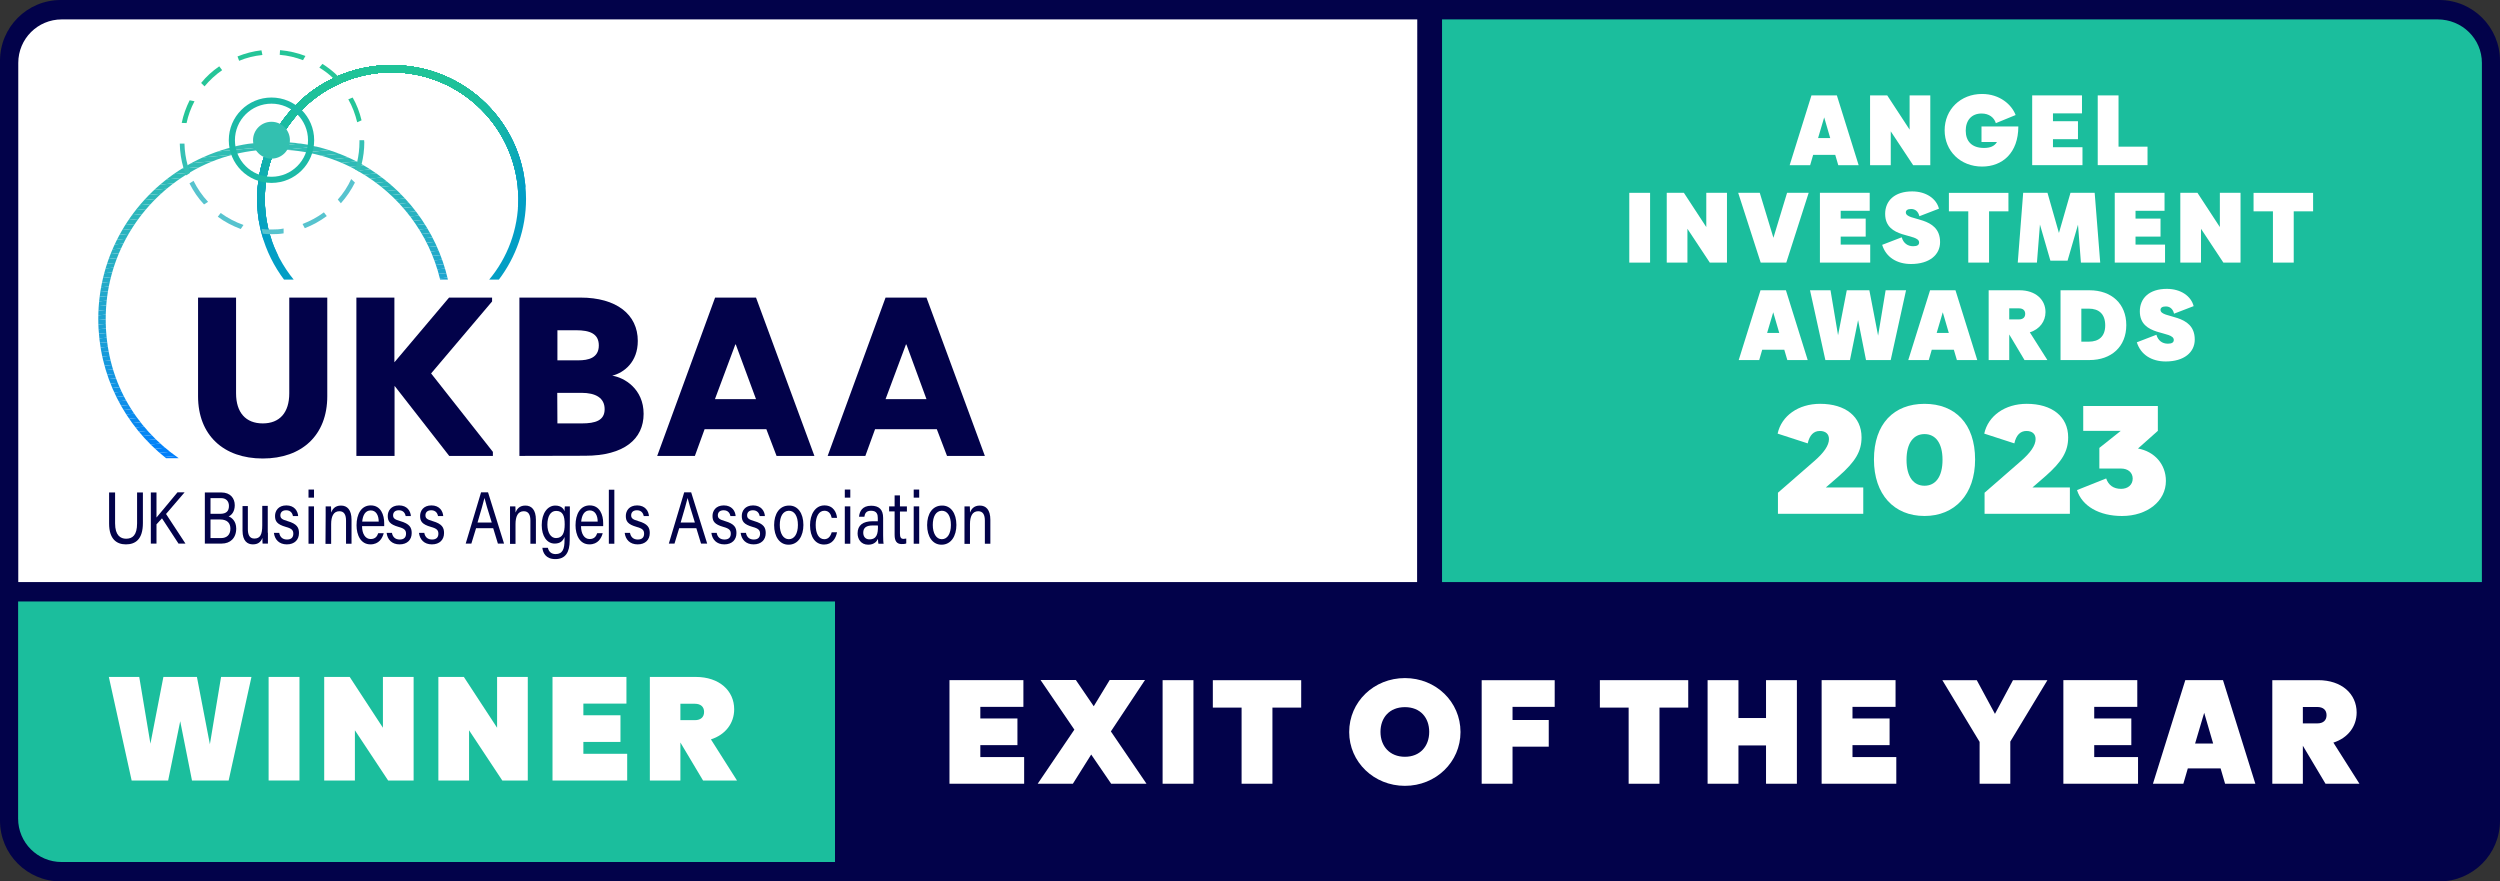 <svg xmlns="http://www.w3.org/2000/svg" xmlns:xlink="http://www.w3.org/1999/xlink" id="Layer_1" x="0px" y="0px" viewBox="0 0 1545.8 545" style="enable-background:new 0 0 1545.8 545;" xml:space="preserve"><rect x="0" y="0" width="1545.8" height="545" fill="#333333" stroke="none"/><style type="text/css">	.st0{fill:#02024A;}	.st1{fill:#FFFFFF;}	.st2{fill:#1BBE9D;}	.st3{clip-path:url(#SVGID_00000078761178996227107350000005634753929374827648_);}	.st4{fill:#029EC5;}	.st5{fill:#05A1C1;}	.st6{fill:#07A5BD;}	.st7{fill:#0AA8B9;}	.st8{fill:#0CAAB6;}	.st9{fill:#0EADB3;}	.st10{fill:#10AFB0;}	.st11{fill:#11B1AD;}	.st12{fill:#13B3AB;}	.st13{fill:#14B5A9;}	.st14{fill:#15B7A7;}	.st15{fill:#17B8A5;}	.st16{fill:#18BAA3;}	.st17{fill:#19BBA2;}	.st18{fill:#19BCA1;}	.st19{fill:#1ABD9F;}	.st20{fill:#1BBE9E;}	.st21{fill:#1CBF9D;}	.st22{fill:#1CC09C;}	.st23{fill:#1DC09B;}	.st24{fill:#1DC19B;}	.st25{fill:#1EC19A;}	.st26{fill:#1EC29A;}	.st27{fill:#1EC299;}	.st28{fill:#1FC299;}	.st29{fill:#1FC399;}	.st30{fill:#1FC398;}	.st31{clip-path:url(#SVGID_00000012439318863612924230000005140496806052618389_);}	.st32{fill:#32BFB1;}	.st33{fill:#32BEB2;}	.st34{fill:#31BEB3;}	.st35{fill:#31BDB3;}	.st36{fill:#30BDB4;}	.st37{fill:#30BCB4;}	.st38{fill:#30BCB5;}	.st39{fill:#2FBBB6;}	.st40{fill:#2EBAB7;}	.st41{fill:#2EB9B8;}	.st42{fill:#2DB9B8;}	.st43{fill:#2DB8B9;}	.st44{fill:#2CB8BA;}	.st45{fill:#2CB7BB;}	.st46{fill:#2BB6BB;}	.st47{fill:#2BB5BC;}	.st48{fill:#2AB5BD;}	.st49{fill:#2AB4BE;}	.st50{fill:#29B3BF;}	.st51{fill:#29B2C0;}	.st52{fill:#28B2C1;}	.st53{fill:#27B1C1;}	.st54{fill:#27B0C2;}	.st55{fill:#26AFC3;}	.st56{fill:#25AEC4;}	.st57{fill:#25AEC5;}	.st58{fill:#24ADC6;}	.st59{fill:#23ACC7;}	.st60{fill:#23ABC8;}	.st61{fill:#22AAC9;}	.st62{fill:#21A9CA;}	.st63{fill:#21A8CC;}	.st64{fill:#20A7CD;}	.st65{fill:#1FA6CE;}	.st66{fill:#1EA5CF;}	.st67{fill:#1EA4D0;}	.st68{fill:#1DA3D1;}	.st69{fill:#1CA2D2;}	.st70{fill:#1BA1D3;}	.st71{fill:#1AA0D5;}	.st72{fill:#1A9FD6;}	.st73{fill:#199ED7;}	.st74{fill:#189DD8;}	.st75{fill:#179CD9;}	.st76{fill:#169BDB;}	.st77{fill:#159ADC;}	.st78{fill:#1599DD;}	.st79{fill:#1498DF;}	.st80{fill:#1396E0;}	.st81{fill:#1295E1;}	.st82{fill:#1194E2;}	.st83{fill:#1093E4;}	.st84{fill:#0F92E5;}	.st85{fill:#0E91E6;}	.st86{fill:#0E90E8;}	.st87{fill:#0D8EE9;}	.st88{fill:#0C8DEB;}	.st89{fill:#0B8CEC;}	.st90{fill:#0A8BED;}	.st91{fill:#0989EF;}	.st92{fill:#0888F0;}	.st93{fill:#0787F2;}	.st94{fill:#0686F3;}	.st95{fill:#0584F5;}	.st96{fill:#0483F6;}	.st97{fill:#0382F8;}	.st98{fill:#0281F9;}	.st99{fill:#017FFA;}	.st100{fill:#007EFC;}	.st101{fill:#1CBAA7;}	.st102{fill:#33C0B0;}	.st103{fill:#25C598;}	.st104{fill:#57C3CE;}	.st105{fill:#36C0B5;}</style><g>	<path class="st0" d="M1508.2,545H37.6C16.8,545,0,528.2,0,507.4V37.6C0,16.8,16.8,0,37.6,0h1470.6c20.8,0,37.6,16.8,37.6,37.6  v469.8C1545.8,528.2,1529,545,1508.2,545z"></path>	<g>		<path class="st1" d="M876.22,359.9H11.3v-321C11.3,24,23.3,12,38.2,12h838.12L876.22,359.9L876.22,359.9z"></path>	</g>	<path class="st2" d="M1534.6,359.9H891.64V12h615.58c15.17,0,27.39,12,27.39,26.9L1534.6,359.9L1534.6,359.9z"></path>	<path class="st2" d="M516.3,533H38.1c-14.9,0-26.9-12-26.9-26.9V371.9h505.1V533z"></path>	<g>		<g>			<g>				<g>					<g>						<g>							<g>								<g>									<defs>										<path id="SVGID_1_" d="M325.26,123c0,18.7-6.3,36-16.8,49.9h-6c11.3-13.5,18-31,18-49.9c0-43.2-35.1-78.3-78.3-78.3           c-10.8,0-20.9,2.2-30.3,6.1c-0.9,0.4-1.9,0.8-2.8,1.3c-9.1,4.2-17.2,10.1-24,17.4c-3.1,3.2-5.8,6.8-8.3,10.5           c-1.7,2.5-3.2,5.1-4.6,7.8c-0.8,1.5-1.5,3.1-2.2,4.7c-0.8,1.9-1.5,3.7-2.1,5.6l0,0c-1.5,4.2-2.5,8.5-3.2,13           c-0.6,3.9-0.9,7.9-0.9,12c0,5.9,0.6,11.6,1.9,17.2c0.1,0.6,0.3,1.2,0.4,1.8c0.1,0.4,0.2,0.8,0.3,1.2           c0.1,0.6,0.3,1.1,0.5,1.7c3,10.4,8.2,19.9,14.9,28.1h-6c-6.3-8.4-11.1-17.9-13.9-28.3c-0.2-0.6-0.3-1.3-0.5-1.9           c-0.1-0.4-0.2-0.7-0.3-1.1c-0.1-0.6-0.3-1.3-0.4-1.9c-1.1-5.3-1.7-10.9-1.7-16.6c0-4.4,0.4-8.7,1-12.9           c0.7-4.4,1.7-8.7,3.1-12.9c0.5-1.6,1-3.1,1.6-4.6c0.6-1.6,1.3-3.2,2.1-4.8c1.8-3.8,3.9-7.5,6.2-11           c2.5-3.7,5.2-7.1,8.3-10.4c6.8-7.3,15-13.5,24.1-17.9c0.9-0.5,1.9-0.9,2.8-1.4c10.3-4.6,21.7-7.1,33.6-7.1           C288.06,40,325.26,77.3,325.26,123z"></path>									</defs>									<clipPath id="SVGID_00000167396486161866983570000006469747354548274595_">										<use xlink:href="#SVGID_1_" style="overflow:visible;"></use>									</clipPath>									<g style="clip-path:url(#SVGID_00000167396486161866983570000006469747354548274595_);">										<rect x="159.36" y="40" class="st4" width="165.9" height="132.9"></rect>										<path class="st4" d="M236.56,183.9c-50.8,0.4-92.4-40.6-92.7-91.4c-0.2-25.4,10-48.5,26.5-65.3v10h130.2v-11           c16.8,16.5,27.2,39.5,27.4,64.9C328.26,142,287.36,183.5,236.56,183.9L236.56,183.9z"></path>										<path class="st5" d="M236.66,179.7c-49.7,0.4-90.3-39.7-90.6-89.4c-0.2-24.9,9.8-47.4,25.9-63.8v10.6h127.3V25.6           c16.4,16.2,26.6,38.6,26.8,63.5C326.46,138.8,286.36,179.4,236.66,179.7L236.66,179.7z"></path>										<path class="st6" d="M236.76,175.6c-48.6,0.4-88.2-38.8-88.6-87.4c-0.2-24.3,9.5-46.4,25.3-62.4v11.3h124.4V25           c16,15.8,26,37.7,26.2,62C324.46,135.6,285.36,175.3,236.76,175.6L236.76,175.6z"></path>										<path class="st7" d="M236.86,171.4c-47.5,0.3-86.2-37.9-86.5-85.3c-0.2-23.7,9.3-45.3,24.7-60.9v11.9h121.5V24.3           c15.7,15.5,25.4,36.9,25.6,60.6C322.56,132.4,284.36,171.1,236.86,171.4L236.86,171.4z"></path>										<path class="st8" d="M236.96,167.3c-46.3,0.3-84.1-37-84.5-83.3c-0.2-23.2,9.1-44.2,24.1-59.5v12.6h118.7V23.7           c15.3,15.1,24.8,36,25,59.1C320.56,129.2,283.26,167,236.96,167.3L236.96,167.3z"></path>										<path class="st9" d="M237.16,163.2c-45.2,0.3-82.1-36.1-82.4-81.2c-0.1-22.6,8.9-43.1,23.6-58v13.2h115.7v-14           c14.9,14.7,24.2,35.1,24.4,57.7C318.76,126,282.36,162.9,237.16,163.2L237.16,163.2z"></path>										<path class="st10" d="M237.26,159c-44.1,0.3-80-35.2-80.3-79.2c-0.1-22,8.6-42,23-56.6v13.9h112.8V22.4           c14.5,14.3,23.6,34.2,23.8,56.3C316.76,122.8,281.26,158.7,237.26,159z"></path>										<path class="st11" d="M237.36,154.9c-42.9,0.3-78-34.3-78.3-77.2c-0.1-21.5,8.4-41,22.4-55.1v14.5h109.9V21.8           c14.2,14,23,33.3,23.1,54.8C314.86,119.6,280.26,154.6,237.36,154.9z"></path>										<path class="st12" d="M237.46,150.8c-41.8,0.3-75.9-33.4-76.2-75.2c-0.1-20.9,8.2-39.9,21.8-53.7v15.2h107v-16           c13.8,13.6,22.4,32.5,22.6,53.4C312.96,116.4,279.26,150.5,237.46,150.8z"></path>										<path class="st13" d="M237.56,146.6c-40.7,0.3-73.9-32.5-74.2-73.1c-0.1-20.3,8-38.8,21.2-52.2v15.8h104.2V20.5           c13.4,13.2,21.8,31.6,21.9,51.9C310.96,113.2,278.26,146.3,237.56,146.6z"></path>										<path class="st14" d="M237.66,142.5c-39.5,0.3-71.8-31.5-72.1-71.1c-0.1-19.8,7.8-37.7,20.6-50.8v16.5h101.3V19.9           c13,12.9,21.2,30.7,21.3,50.5C309.06,110,277.26,142.2,237.66,142.5L237.66,142.5z"></path>										<path class="st15" d="M237.76,138.4c-38.4,0.3-69.8-30.7-70.1-69.1c-0.1-19.2,7.5-36.7,20-49.3v17.2h98.4V19.3           c12.7,12.5,20.6,29.8,20.7,49.1C307.16,106.8,276.16,138.1,237.76,138.4L237.76,138.4z"></path>										<path class="st16" d="M237.86,134.2c-37.3,0.3-67.7-29.8-68-67c-0.1-18.7,7.3-35.6,19.4-47.9v17.8h95.5V18.7           c12.3,12.1,20,29,20.1,47.6C305.26,103.5,275.16,134,237.86,134.2L237.86,134.2z"></path>										<path class="st17" d="M237.96,130.1c-36.2,0.3-65.7-28.8-65.9-65c-0.1-18.1,7.1-34.5,18.9-46.4v18.4h92.6V18           c11.9,11.7,19.4,28.1,19.5,46.1C303.26,100.3,274.16,129.8,237.96,130.1L237.96,130.1z"></path>										<path class="st18" d="M238.16,126c-35,0.2-63.6-28-63.9-63c-0.1-17.5,6.9-33.4,18.3-45v19.1h89.7V17.4           c11.5,11.4,18.8,27.2,18.9,44.7C301.36,97.1,273.16,125.7,238.16,126z"></path>										<path class="st19" d="M238.26,121.8c-33.9,0.2-61.6-27.1-61.8-61c-0.1-16.9,6.6-32.3,17.7-43.5V37h86.8V16.7           c11.2,11,18.2,26.3,18.3,43.3C299.46,93.9,272.16,121.6,238.26,121.8z"></path>										<path class="st20" d="M238.36,117.7c-32.8,0.2-59.5-26.1-59.7-58.9c-0.1-16.4,6.4-31.3,17.1-42.1v20.4h96.8v-2.2           c3,7.1,4.7,14.9,4.7,23.1C297.56,90.7,271.16,117.5,238.36,117.7z"></path>										<path class="st2" d="M238.46,113.6c-31.6,0.2-57.5-25.2-57.7-56.9c-0.1-7.9,1.5-15.5,4.3-22.3v2.8h105.6v-3.5           c2.9,6.8,4.6,14.4,4.7,22.3C295.56,87.5,270.16,113.4,238.46,113.6L238.46,113.6z"></path>										<path class="st21" d="M238.56,109.4c-30.5,0.2-55.4-24.4-55.6-54.8c-0.1-7.6,1.4-14.9,4.2-21.5v4.1h101.8v-4.8           c2.8,6.6,4.4,13.8,4.5,21.5C293.66,84.3,269.06,109.2,238.56,109.4z"></path>										<path class="st22" d="M238.66,105.3c-29.4,0.2-53.4-23.4-53.6-52.8c-0.1-7.3,1.4-14.4,4-20.7v5.4h98v-6.1           c2.7,6.3,4.3,13.3,4.3,20.7C291.66,81.1,268.06,105.1,238.66,105.3L238.66,105.3z"></path>										<path class="st23" d="M238.76,101.2c-28.3,0.2-51.3-22.5-51.5-50.8c-0.1-7,1.3-13.8,3.9-19.9v6.7h94.3v-7.3           c2.6,6.1,4.1,12.8,4.2,19.9C289.86,77.9,267.06,101,238.76,101.2L238.76,101.2z"></path>										<path class="st24" d="M238.96,97c-27.1,0.2-49.3-21.6-49.4-48.8c-0.1-6.8,1.3-13.2,3.7-19.2v8h90.5v-8.6           c2.5,5.8,3.9,12.3,4,19.1C287.86,74.7,266.06,96.9,238.96,97z"></path>										<path class="st25" d="M238.96,92.9c-26,0.2-47.2-20.7-47.4-46.7c-0.1-6.5,1.2-12.7,3.6-18.3v9.3h86.7v-9.9           c2.4,5.6,3.8,11.8,3.8,18.3C285.96,71.5,264.96,92.7,238.96,92.9z"></path>										<path class="st25" d="M239.16,88.7c-24.9,0.2-45.2-19.8-45.4-44.7c0-6.2,1.2-12.1,3.4-17.5v10.6h83V25.9           c2.3,5.4,3.6,11.3,3.7,17.5C283.96,68.3,263.96,88.6,239.16,88.7L239.16,88.7z"></path>										<path class="st26" d="M239.26,84.6c-23.7,0.2-43.1-18.9-43.3-42.7c0-5.9,1.1-11.6,3.3-16.7v11.9h79.2V24.7           c2.2,5.1,3.5,10.8,3.5,16.7C282.06,65.1,262.96,84.5,239.26,84.6L239.26,84.6z"></path>										<path class="st27" d="M239.36,80.5c-22.6,0.1-41-18-41.2-40.6c0-5.6,1.1-11,3.1-16v13.2h75.4V23.4           c2.1,4.9,3.3,10.3,3.3,15.9C280.16,61.9,261.96,80.3,239.36,80.5z"></path>										<path class="st27" d="M239.46,76.3c-21.5,0.1-39-17.1-39.2-38.6c0-5.4,1-10.5,2.9-15.2V37h71.6V22c2,4.6,3.1,9.8,3.2,15.1           C278.26,58.7,260.96,76.2,239.46,76.3z"></path>										<path class="st28" d="M239.56,72.2c-20.3,0.1-37-16.2-37.1-36.6v1.5h73.6v-2C276.26,55.5,259.86,72.1,239.56,72.2z"></path>										<path class="st29" d="M239.66,68.1c-19.2,0.1-34.9-15.3-35-34.5v3.6h69.6v-4.1C274.36,52.3,258.86,67.9,239.66,68.1           L239.66,68.1z"></path>										<path class="st30" d="M239.76,64c-18.1,0.1-32.8-14.4-33-32.5v5.7h65.5V31C272.46,49,257.86,63.8,239.76,64L239.76,64z"></path>										<path class="st30" d="M239.96,59.8c-16.9,0.1-30.8-13.5-30.9-30.5v7.8h61.4v-8.2C270.46,45.9,256.86,59.7,239.96,59.8           L239.96,59.8z"></path>										<path class="st30" d="M240.06,55.7c-15.9,0.1-28.8-12.7-28.9-28.5v9.9h57.3V26.8C268.56,42.7,255.86,55.6,240.06,55.7z"></path>										<path class="st30" d="M240.16,51.6c-14.7,0.1-26.7-11.7-26.8-26.4v12h53.2V24.8C266.66,39.5,254.76,51.5,240.16,51.6           L240.16,51.6z"></path>										<path class="st30" d="M240.26,47.4c-13.6,0.1-24.6-10.8-24.7-24.4v14.1h49.1V22.7C264.66,36.3,253.86,47.3,240.26,47.4z"></path>										<path class="st30" d="M240.36,43.3c-12.4,0.1-22.6-9.9-22.6-22.4v16.2h45V20.6C262.76,33.1,252.76,43.2,240.36,43.3z"></path>										<path class="st30" d="M240.46,39.1c-11.3,0.1-20.5-9-20.6-20.3v18.3h40.9V18.5C260.86,29.9,251.76,39.1,240.46,39.1z"></path>									</g>								</g>							</g>						</g>					</g>				</g>				<g>					<g>						<g>							<g>								<g>									<defs>										<path id="SVGID_00000143590692008570548040000008394784323736996499_" d="M276.96,172.9h-4.8           c-6.8-28.6-25.4-52.6-50.2-66.8c-0.9-0.5-1.8-1-2.6-1.5c-8.7-4.7-18.2-8.1-28.2-10.1c-4.4-0.9-9-1.5-13.6-1.8           c-2.4-0.2-4.8-0.3-7.3-0.3l0,0c-1.7,0-3.4,0-5.1,0.1c-2.2,0.1-4.5,0.3-6.7,0.5c-4.6,0.5-9.1,1.3-13.5,2.4l0,0           c-9.9,2.4-19.2,6.3-27.7,11.3c-0.9,0.5-1.7,1-2.6,1.6c-29.6,18.6-49.3,51.5-49.3,88.9s17.9,67.1,45.1,86.1h-7.8           c-25.5-20.1-41.9-51.2-41.9-86.1c0-39.5,21-74.2,52.5-93.4l0,0c0.9-0.6,1.7-1.1,2.6-1.6c8.7-5,18.1-8.8,28-11.3           c4.2-1.1,8.5-1.9,13-2.4c3.5-0.4,7-0.7,10.5-0.8c1,0,2,0,3,0c0.8,0,1.5,0,2.3,0c2.3,0.1,4.5,0.2,6.7,0.4           c4.4,0.3,8.8,0.9,13,1.8c10,2.1,19.6,5.5,28.4,10.1c0.9,0.4,1.8,0.9,2.7,1.4C250.06,116.4,269.96,142.2,276.96,172.9z"></path>									</defs>									<clipPath id="SVGID_00000111911401760987565000000007455509882727171989_">										<use xlink:href="#SVGID_00000143590692008570548040000008394784323736996499_" style="overflow:visible;"></use>									</clipPath>									<g style="clip-path:url(#SVGID_00000111911401760987565000000007455509882727171989_);">										<polygon class="st32" points="76.26,87.7 60.66,89.2 60.66,87.7           "></polygon>										<polygon class="st33" points="106.36,87.7 60.66,92.1 60.66,89.2 76.26,87.7           "></polygon>										<polygon class="st33" points="136.56,87.7 60.66,94.9 60.66,92.1 106.36,87.7           "></polygon>										<polygon class="st34" points="166.76,87.7 60.66,97.8 60.66,94.9 136.56,87.7           "></polygon>										<polygon class="st35" points="196.86,87.7 60.66,100.7 60.66,97.8 166.76,87.7           "></polygon>										<polygon class="st36" points="227.06,87.7 60.66,103.5 60.66,100.7 196.86,87.7           "></polygon>										<polygon class="st37" points="257.16,87.7 60.66,106.4 60.66,103.5 227.06,87.7           "></polygon>										<polygon class="st38" points="274.86,87.7 274.96,88.9 60.66,109.2 60.66,106.4 257.16,87.7           "></polygon>										<polygon class="st39" points="274.96,88.9 275.16,91.8 60.66,112.1 60.66,109.2           "></polygon>										<polygon class="st39" points="275.16,91.8 275.46,94.6 60.66,114.9 60.66,112.1           "></polygon>										<polygon class="st40" points="275.46,94.6 275.76,97.4 60.66,117.8 60.66,114.9           "></polygon>										<polygon class="st41" points="275.76,97.4 275.96,100.3 60.66,120.7 60.66,117.8           "></polygon>										<polygon class="st42" points="275.96,100.3 276.26,103.1 60.66,123.5 60.66,120.7           "></polygon>										<polygon class="st43" points="276.26,103.1 276.56,105.9 60.66,126.4 60.66,123.5           "></polygon>										<polygon class="st44" points="276.56,105.9 276.86,108.8 60.66,129.3 60.66,126.4           "></polygon>										<polygon class="st45" points="276.86,108.8 276.96,110.7 276.96,111.6 60.66,132.1 60.66,129.3           "></polygon>										<polygon class="st46" points="276.96,114.5 60.66,135 60.66,132.1 276.96,111.6           "></polygon>										<polygon class="st47" points="276.96,117.3 60.66,137.8 60.66,135 276.96,114.5           "></polygon>										<polygon class="st48" points="276.96,120.2 60.66,140.7 60.66,137.8 276.96,117.3           "></polygon>										<polygon class="st49" points="276.96,123.1 60.66,143.6 60.66,140.7 276.96,120.2           "></polygon>										<polygon class="st50" points="276.96,125.9 60.66,146.4 60.66,143.6 276.96,123.1           "></polygon>										<polygon class="st51" points="276.96,128.8 60.66,149.3 60.66,146.4 276.96,125.9           "></polygon>										<polygon class="st52" points="276.96,131.6 60.66,152.1 60.66,149.3 276.96,128.8           "></polygon>										<polygon class="st53" points="276.96,134.5 60.66,155 60.66,152.1 276.96,131.6           "></polygon>										<polygon class="st54" points="276.96,137.3 60.66,157.8 60.66,155 276.96,134.5           "></polygon>										<polygon class="st55" points="276.96,140.2 60.66,160.7 60.66,157.8 276.96,137.3           "></polygon>										<polygon class="st56" points="276.96,143.1 60.66,163.6 60.66,160.7 276.96,140.2           "></polygon>										<polygon class="st57" points="276.96,145.9 60.66,166.4 60.66,163.6 276.96,143.1           "></polygon>										<polygon class="st58" points="276.96,148.8 60.66,169.3 60.66,166.4 276.96,145.9           "></polygon>										<polygon class="st59" points="276.96,151.6 60.66,172.1 60.66,169.3 276.96,148.8           "></polygon>										<polygon class="st60" points="276.96,154.5 60.66,175 60.66,172.1 276.96,151.6           "></polygon>										<polygon class="st61" points="276.96,157.3 60.66,177.8 60.66,175 276.96,154.5           "></polygon>										<polygon class="st62" points="276.96,160.2 60.66,180.7 60.66,177.8 276.96,157.3           "></polygon>										<polygon class="st63" points="276.96,163.1 60.66,183.6 60.66,180.7 276.96,160.2           "></polygon>										<polygon class="st64" points="276.96,165.9 60.66,186.4 60.66,183.6 276.96,163.1           "></polygon>										<polygon class="st65" points="276.96,168.8 60.66,189.3 60.66,186.4 276.96,165.9           "></polygon>										<polygon class="st66" points="276.96,171.6 60.66,192.1 60.66,189.3 276.96,168.8           "></polygon>										<polygon class="st67" points="276.96,174.5 60.66,195 60.66,192.1 276.96,171.6           "></polygon>										<polygon class="st68" points="276.96,177.4 60.66,197.9 60.66,195 276.96,174.5           "></polygon>										<polygon class="st69" points="276.96,180.2 60.66,200.7 60.66,197.9 276.96,177.4           "></polygon>										<polygon class="st70" points="276.96,183.1 60.66,203.6 60.66,200.7 276.96,180.2           "></polygon>										<polygon class="st71" points="276.96,185.9 60.66,206.4 60.66,203.6 276.96,183.1           "></polygon>										<polygon class="st72" points="276.96,188.8 60.66,209.3 60.66,206.4 276.96,185.9           "></polygon>										<polygon class="st73" points="276.96,191.6 60.66,212.1 60.66,209.3 276.96,188.8           "></polygon>										<polygon class="st74" points="276.96,194.5 60.66,215 60.66,212.1 276.96,191.6           "></polygon>										<polygon class="st75" points="276.96,197.4 60.66,217.9 60.66,215 276.96,194.5           "></polygon>										<polygon class="st76" points="276.96,200.2 60.66,220.7 60.66,217.9 276.96,197.4           "></polygon>										<polygon class="st77" points="276.96,203.1 60.66,223.6 60.66,220.7 276.96,200.2           "></polygon>										<polygon class="st78" points="276.96,205.9 60.66,226.5 60.66,223.6 276.96,203.1           "></polygon>										<polygon class="st79" points="276.96,208.8 60.66,229.3 60.66,226.5 276.96,205.9           "></polygon>										<polygon class="st80" points="276.96,211.6 60.66,232.2 60.66,229.3 276.96,208.8           "></polygon>										<polygon class="st81" points="276.96,214.5 60.66,235 60.66,232.2 276.96,211.6           "></polygon>										<polygon class="st82" points="276.96,217.4 60.66,237.9 60.66,235 276.96,214.5           "></polygon>										<polygon class="st83" points="276.96,220.2 60.66,240.7 60.66,237.9 276.96,217.4           "></polygon>										<polygon class="st84" points="276.96,223.1 60.66,243.6 60.66,240.7 276.96,220.2           "></polygon>										<polygon class="st85" points="276.96,226 60.66,246.5 60.66,243.6 276.96,223.1           "></polygon>										<polygon class="st86" points="276.96,228.8 60.66,249.3 60.66,246.5 276.96,226           "></polygon>										<polygon class="st87" points="276.96,231.7 60.66,252.2 60.66,249.3 276.96,228.8           "></polygon>										<polygon class="st88" points="276.96,234.5 60.66,255 60.66,252.2 276.96,231.7           "></polygon>										<polygon class="st89" points="276.96,237.4 60.66,257.9 60.66,255 276.96,234.5           "></polygon>										<polygon class="st90" points="276.96,240.3 60.66,260.7 60.66,257.9 276.96,237.4           "></polygon>										<polygon class="st91" points="276.96,243.1 60.66,263.6 60.66,260.7 276.96,240.3           "></polygon>										<polygon class="st92" points="276.96,246 60.66,266.5 60.66,263.6 276.96,243.1           "></polygon>										<polygon class="st93" points="276.96,248.8 60.66,269.3 60.66,266.5 276.96,246           "></polygon>										<polygon class="st94" points="276.96,251.7 60.66,272.2 60.66,269.3 276.96,248.8           "></polygon>										<polygon class="st95" points="276.96,254.5 60.66,275 60.66,272.2 276.96,251.7           "></polygon>										<polygon class="st96" points="276.96,257.4 60.66,277.9 60.66,275 276.96,254.5           "></polygon>										<polygon class="st97" points="276.96,260.3 60.66,280.8 60.66,277.9 276.96,257.4           "></polygon>										<polygon class="st98" points="276.96,263.1 63.66,283.3 60.66,283.3 60.66,280.8 276.96,260.3           "></polygon>										<polygon class="st99" points="276.96,266 93.86,283.3 63.66,283.3 276.96,263.1           "></polygon>										<polygon class="st100" points="276.96,268.8 123.96,283.3 93.86,283.3 276.96,266           "></polygon>										<polygon class="st100" points="123.96,283.3 276.96,268.8 276.96,283.3           "></polygon>									</g>								</g>							</g>						</g>					</g>				</g>			</g>			<path class="st101" d="M167.86,113.1c-14.6,0-26.4-11.8-26.4-26.4s11.8-26.4,26.4-26.4s26.4,11.8,26.4,26.4    S182.46,113.1,167.86,113.1z M167.86,64.1c-12.5,0-22.6,10.1-22.6,22.6s10.1,22.6,22.6,22.6s22.6-10.1,22.6-22.6    S180.36,64.1,167.86,64.1z"></path>			<circle class="st102" cx="167.86" cy="86.7" r="11.4"></circle>			<g>				<path class="st103" d="M173.16,31l-0.2,2.9c5,0.4,9.9,1.6,14.4,3.3l1.5-2.6C183.96,32.7,178.66,31.5,173.16,31z"></path>				<path class="st103" d="M161.66,31.1c-5.2,0.6-10.1,1.9-14.8,3.8l1,2.7c4.5-1.9,9.4-3.1,14.4-3.6L161.66,31.1z"></path>				<path class="st103" d="M117.26,62c-2.2,4.4-3.9,9.1-4.9,14l3,0.1c1-4.8,2.7-9.3,4.9-13.5L117.26,62z"></path>				<path class="st104" d="M136.46,131.7l-1.8,2.3c4.3,3.2,9.1,5.7,14.2,7.6l1.7-2.5C145.46,137.3,140.76,134.8,136.46,131.7z"></path>				<path class="st104" d="M200.26,131.3c-4,3-8.5,5.4-13.2,7.2l1.4,2.6c4.9-1.9,9.4-4.4,13.6-7.5L200.26,131.3z"></path>				<path class="st104" d="M168.16,141.9c-0.5,0-1,0-1.5,0c-1.6,0-3.3-0.1-4.9-0.4c0.2,1,0.5,2,0.7,3c1.6,0.2,3.3,0.3,5,0.3     c0.2,0,0.5,0,0.7,0c2.4,0,4.8-0.1,7.2-0.5v-3C172.96,141.8,170.56,141.9,168.16,141.9z"></path>				<path class="st104" d="M217.16,110.7c-2.1,4.6-4.9,8.9-8.3,12.7l1.9,2.3c3.4-3.8,6.4-8.2,8.7-12.8L217.16,110.7z"></path>				<path class="st105" d="M225.16,86.7h-2.9c0,0.4,0,0.7,0,1.1c0,4.2-0.5,8.3-1.4,12.3c-0.4,1.6-0.8,3.1-1.3,4.6     c0.9,0.4,1.8,0.9,2.6,1.5c0.5-1.5,1-3.1,1.4-4.6c1.1-4.4,1.7-9,1.7-13.7C225.16,87.5,225.16,87.1,225.16,86.7z"></path>				<path class="st103" d="M218.06,60.3l-2.7,1.1c2.5,4.4,4.3,9.2,5.5,14.2l2.7-1.2C222.36,69.4,220.56,64.6,218.06,60.3z"></path>				<path class="st104" d="M119.66,111.8l-2.5,1.6c2.4,4.8,5.4,9.2,9,13l2.5-1.6C125.06,121,122.06,116.6,119.66,111.8z"></path>				<path class="st105" d="M116.06,102.3c-1.2-4.3-1.9-8.9-2-13.5h-2.9c0.1,5.3,0.9,10.3,2.3,15.1l0,0c0.4,1.6,0.9,3.1,1.5,4.6     c0.9-0.5,1.7-1.1,2.6-1.6C116.96,105.3,116.46,103.8,116.06,102.3z"></path>				<path class="st103" d="M135.56,41c-4.2,2.9-8,6.3-11.2,10.3l2.1,2.1c3.2-3.8,6.8-7.2,10.9-10L135.56,41z"></path>				<path class="st103" d="M209.56,52.1c0.9-0.5,1.9-0.9,2.8-1.3c-1.1-1.3-2.2-2.5-3.4-3.7c-2.9-2.9-6.1-5.4-9.6-7.6l-1.9,2.3     c3.1,1.9,6.1,4.1,8.7,6.7C207.26,49.7,208.46,50.9,209.56,52.1z"></path>			</g>		</g>		<g>			<path class="st0" d="M122.46,184h23.5v59.2c0,11.9,6,18.6,16.5,18.6s16.4-6.7,16.4-18.6V184h23.5v61c0,24.1-15.7,38.5-39.9,38.5    s-40-14.4-40-38.5L122.46,184L122.46,184z"></path>			<path class="st0" d="M220.36,281.9V184h23.5v39.9h0.1l33.7-39.9h26.6v2.4l-37.7,44.5l38.2,48.5v2.5h-27l-33.7-43.2h-0.1v43.2    H220.36L220.36,281.9z"></path>			<path class="st0" d="M321.16,281.9V184h37.7c22.4,0,35.5,10.5,35.5,26.8c0,13-8.4,19.6-15.8,21.5c7.4,1.1,19.4,8.1,19.4,23.6    s-12,25.9-36.2,25.9L321.16,281.9L321.16,281.9z M344.66,204.2v18.6h13c6,0,12.6-1.4,12.6-9.2c0-7.3-5.6-9.4-14-9.4L344.66,204.2    L344.66,204.2z M344.66,261.8h15.1c8.4,0,14.1-1.8,14.1-8.8c0-7-5.6-10.1-14.3-10.1h-15L344.66,261.8L344.66,261.8z"></path>			<path class="st0" d="M511.76,281.9l35.8-97.9h25.3l36.1,97.9h-23.4l-6.3-16.5h-38.2l-6,16.5H511.76z M572.86,246.8l-12.4-33.8    h-0.3l-12.6,33.8H572.86z"></path>			<path class="st0" d="M406.36,281.9l35.8-97.9h25.3l36.1,97.9h-23.4l-6.3-16.5h-38.2l-6,16.5H406.36z M467.46,246.8l-12.5-33.8    h-0.3l-12.6,33.8H467.46z"></path>		</g>		<g>			<path class="st0" d="M71.16,304.5v19.1c0,7.5,3.4,9.5,6.8,9.5c4,0,6.8-2.2,6.8-9.5v-19.1h3.6v18.9c0,10.3-4.8,13.2-10.5,13.2    s-10.4-3.2-10.4-12.9v-19.2H71.16L71.16,304.5z"></path>			<path class="st0" d="M93.26,304.5h3.5V320c2-2.5,8.8-10.4,13-15.6h4.4l-11.5,13.4l12,18.3h-4.3l-10.2-15.6l-3.4,3.7v11.9h-3.5    V304.5L93.26,304.5z"></path>			<path class="st0" d="M126.66,304.5h10.2c5.6,0,8.3,3.6,8.3,7.9c0,3.7-1.8,6.1-3.8,6.9c1.9,0.7,4.7,2.9,4.7,7.5    c0,6-3.8,9.3-8.9,9.3h-10.5V304.5z M136.16,317.7c3.9,0,5.4-1.8,5.4-4.9c0-2.8-1.7-4.8-4.8-4.8h-6.6v9.7L136.16,317.7z     M130.16,332.7h6.6c3.3,0,5.7-1.9,5.7-5.8c0-3.4-1.9-5.7-6.4-5.7h-5.9L130.16,332.7L130.16,332.7z"></path>			<path class="st0" d="M165.66,329.4c0,2.3,0,5.4,0,6.7h-3.3c-0.1-0.6-0.1-2-0.1-3.5c-1,2.6-2.8,4-5.9,4c-3.3,0-6.4-2-6.4-8.5    v-15.2h3.3v14.3c0,3,0.8,5.8,4,5.8c3.6,0,4.9-2.4,4.9-8.2v-12h3.4v16.6L165.66,329.4L165.66,329.4z"></path>			<path class="st0" d="M172.66,329.6c0.5,2.5,2.1,4,4.8,4c2.8,0,3.9-1.5,3.9-3.6s-0.9-3.2-4.6-4.2c-5.6-1.6-6.7-3.6-6.7-6.8    c0-3.1,2-6.5,7-6.5s7.1,3.5,7.3,6.6h-3.2c-0.3-1.5-1.3-3.6-4.2-3.6c-2.7,0-3.6,1.6-3.6,3.1c0,1.7,0.8,2.6,4.4,3.6    c5.9,1.7,7.1,4,7.1,7.4c0,4.1-2.7,7-7.5,7s-7.5-3-8-7.1h3.3L172.66,329.6L172.66,329.6z"></path>			<path class="st0" d="M190.76,307.7v-5h3.4v5H190.76z M190.76,313.1h3.4v23.1h-3.4V313.1z"></path>			<path class="st0" d="M201.36,318.9c0-2,0-4.1,0-5.8h3.3c0.1,0.7,0.1,3.1,0.1,3.8c0.8-2,2.3-4.3,6.1-4.3c3.8,0,6.5,2.6,6.5,8.8    v14.8h-3.4v-14.3c0-3.5-1.1-5.8-4.1-5.8c-3.7,0-5.1,3.3-5.1,8v12.2h-3.5L201.36,318.9L201.36,318.9z"></path>			<path class="st0" d="M223.86,325.3c0,4.7,2,8,5.3,8c3.1,0,4.1-1.9,4.7-3.6h3.4c-0.8,3-2.9,6.9-8.2,6.9c-6.1,0-8.6-5.9-8.6-11.8    c0-6.9,2.9-12.3,8.8-12.3c6.3,0,8.3,6,8.3,10.9c0,0.7,0,1.3,0,1.9H223.86z M234.16,322.5c0-3.8-1.6-6.9-4.9-6.9s-4.9,2.8-5.3,6.9    H234.16z"></path>			<path class="st0" d="M242.36,329.6c0.5,2.5,2.1,4,4.8,4c2.8,0,3.9-1.5,3.9-3.6s-0.9-3.2-4.6-4.2c-5.6-1.6-6.7-3.6-6.7-6.8    c0-3.1,2-6.5,7-6.5s7.1,3.5,7.3,6.6h-3.2c-0.3-1.5-1.3-3.6-4.2-3.6c-2.7,0-3.6,1.6-3.6,3.1c0,1.7,0.8,2.6,4.4,3.6    c5.9,1.7,7.1,4,7.1,7.4c0,4.1-2.7,7-7.5,7s-7.5-3-8-7.1h3.3L242.36,329.6L242.36,329.6z"></path>			<path class="st0" d="M262.36,329.6c0.5,2.5,2.1,4,4.8,4c2.8,0,3.9-1.5,3.9-3.6s-0.9-3.2-4.6-4.2c-5.6-1.6-6.7-3.6-6.7-6.8    c0-3.1,2-6.5,7-6.5s7.1,3.5,7.3,6.6h-3.2c-0.3-1.5-1.3-3.6-4.2-3.6c-2.7,0-3.6,1.6-3.6,3.1c0,1.7,0.8,2.6,4.4,3.6    c5.9,1.7,7.1,4,7.1,7.4c0,4.1-2.7,7-7.5,7s-7.5-3-8-7.1h3.3L262.36,329.6L262.36,329.6z"></path>			<path class="st0" d="M294.36,326.6l-2.9,9.5h-3.5l9.5-31.7h4.3l9.9,31.7h-3.8l-2.9-9.5H294.36L294.36,326.6z M304.06,323.1    c-2.6-8.3-3.9-12.7-4.5-15.2l0,0c-0.6,2.7-2.2,8-4.3,15.2H304.06z"></path>			<path class="st0" d="M315.36,318.9c0-2,0-4.1,0-5.8h3.3c0.1,0.7,0.1,3.1,0.1,3.8c0.8-2,2.3-4.3,6.1-4.3s6.5,2.6,6.5,8.8v14.8    h-3.4v-14.3c0-3.5-1.1-5.8-4.1-5.8c-3.7,0-5.1,3.3-5.1,8v12.2h-3.4V318.9L315.36,318.9z"></path>			<path class="st0" d="M352.26,334.1c0,7.4-2.6,11.6-8.9,11.6c-5.9,0-7.7-3.9-8-7h3.4c0.6,2.6,2.3,3.9,4.8,3.9    c4.4,0,5.5-3.3,5.5-8.6v-2c-1,2.6-2.8,4.1-6.1,4.1c-4.8,0-8-4.6-8-11.4c0-7.5,3.7-12.1,8.4-12.1c3.7,0,5.3,2.1,5.7,3.6    c0-1.1,0.1-2.6,0.2-3.1h3.1c0,1.3,0,4.5,0,6.6L352.26,334.1L352.26,334.1z M343.76,332.7c4.2,0,5.4-3.4,5.4-8.5s-1.1-8.3-5.3-8.3    c-3.6,0-5.4,3.6-5.4,8.5S340.56,332.7,343.76,332.7z"></path>			<path class="st0" d="M359.26,325.3c0,4.7,2,8,5.3,8c3.1,0,4.1-1.9,4.7-3.6h3.4c-0.8,3-2.9,6.9-8.2,6.9c-6.1,0-8.6-5.9-8.6-11.8    c0-6.9,2.9-12.3,8.8-12.3c6.3,0,8.3,6,8.3,10.9c0,0.7,0,1.3,0,1.9H359.26z M369.56,322.5c0-3.8-1.6-6.9-4.9-6.9s-4.9,2.8-5.3,6.9    H369.56z"></path>			<path class="st0" d="M376.46,336.2v-33.4h3.4v33.4H376.46z"></path>			<path class="st0" d="M389.56,329.6c0.5,2.5,2.1,4,4.8,4c2.8,0,3.9-1.5,3.9-3.6s-0.9-3.2-4.6-4.2c-5.6-1.6-6.7-3.6-6.7-6.8    c0-3.1,2-6.5,7-6.5s7.1,3.5,7.3,6.6h-3.2c-0.3-1.5-1.3-3.6-4.2-3.6c-2.7,0-3.6,1.6-3.6,3.1c0,1.7,0.8,2.6,4.4,3.6    c5.9,1.7,7.1,4,7.1,7.4c0,4.1-2.7,7-7.5,7s-7.5-3-8-7.1h3.3L389.56,329.6L389.56,329.6z"></path>			<path class="st0" d="M419.96,326.6l-2.9,9.5h-3.5l9.5-31.7h4.3l9.9,31.7h-3.8l-2.9-9.5H419.96L419.96,326.6z M429.66,323.1    c-2.6-8.3-3.9-12.7-4.5-15.2l0,0c-0.6,2.7-2.2,8-4.3,15.2H429.66L429.66,323.1z"></path>			<path class="st0" d="M443.16,329.6c0.5,2.5,2.1,4,4.8,4c2.8,0,3.9-1.5,3.9-3.6s-0.9-3.2-4.6-4.2c-5.6-1.6-6.7-3.6-6.7-6.8    c0-3.1,2-6.5,7-6.5s7.1,3.5,7.3,6.6h-3.2c-0.3-1.5-1.3-3.6-4.2-3.6c-2.7,0-3.6,1.6-3.6,3.1c0,1.7,0.8,2.6,4.4,3.6    c5.9,1.7,7.1,4,7.1,7.4c0,4.1-2.7,7-7.5,7s-7.5-3-8-7.1h3.3V329.6L443.16,329.6z"></path>			<path class="st0" d="M461.26,329.6c0.5,2.5,2.1,4,4.8,4c2.8,0,3.9-1.5,3.9-3.6s-0.9-3.2-4.6-4.2c-5.6-1.6-6.7-3.6-6.7-6.8    c0-3.1,2-6.5,7-6.5s7.1,3.5,7.3,6.6h-3.2c-0.3-1.5-1.3-3.6-4.2-3.6c-2.7,0-3.6,1.6-3.6,3.1c0,1.7,0.8,2.6,4.4,3.6    c5.9,1.7,7.1,4,7.1,7.4c0,4.1-2.7,7-7.5,7s-7.5-3-8-7.1h3.3V329.6L461.26,329.6z"></path>			<path class="st0" d="M496.76,324.6c0,6.7-3.2,12.2-9.2,12.2c-5.6,0-8.9-5.1-8.9-12.1s3.3-12.1,9.2-12.1    C493.26,312.5,496.76,317.3,496.76,324.6z M482.16,324.6c0,5.1,2.1,8.8,5.6,8.8s5.6-3.5,5.6-8.8s-2-8.8-5.6-8.8    C484.06,315.9,482.16,319.4,482.16,324.6z"></path>			<path class="st0" d="M517.56,329.1c-0.8,4-3.1,7.6-8,7.6c-5.4,0-8.7-4.6-8.7-12c0-6.5,3.1-12.2,8.9-12.2c5.8,0,7.5,4.7,7.8,7.7    h-3.3c-0.5-2.3-1.7-4.4-4.5-4.4c-3.4,0-5.4,3.5-5.4,8.8s1.9,8.8,5.3,8.8c2.4,0,3.8-1.6,4.6-4.3H517.56z"></path>			<path class="st0" d="M522.36,307.7v-5h3.4v5H522.36z M522.36,313.1h3.4v23.1h-3.4V313.1z"></path>			<path class="st0" d="M546.06,331.1c0,2.1,0.1,4.4,0.3,5.1h-3.2c-0.1-0.5-0.3-1.6-0.3-3c-0.7,1.5-2.3,3.6-6,3.6    c-4.6,0-6.6-3.6-6.6-7c0-5.1,3.4-7.5,9.2-7.5h3.3v-2c0-2.1-0.5-4.5-4.2-4.5c-3.2,0-3.8,1.9-4.1,3.7h-3.3c0.3-3.2,1.9-6.8,7.5-6.8    c4.8,0,7.4,2.3,7.4,7.5L546.06,331.1L546.06,331.1z M542.76,324.9h-3.1c-3.9,0-5.9,1.3-5.9,4.5c0,2.4,1.4,4.1,3.8,4.1    c4.7,0,5.3-3.7,5.3-7.9L542.76,324.9L542.76,324.9z"></path>			<path class="st0" d="M549.76,313.1h3.4v-6.8h3.3v6.8h4.3v3.2h-4.3v13.5c0,2.3,0.5,3.4,2.2,3.4c0.5,0,1.1-0.1,1.7-0.2v3    c-0.8,0.4-2,0.4-2.9,0.4c-3,0-4.3-1.9-4.3-5.7v-14.5h-3.4V313.1L549.76,313.1z"></path>			<path class="st0" d="M564.96,307.7v-5h3.4v5H564.96z M564.96,313.1h3.4v23.1h-3.4V313.1z"></path>			<path class="st0" d="M591.36,324.6c0,6.7-3.2,12.2-9.2,12.2c-5.6,0-8.9-5.1-8.9-12.1s3.3-12.1,9.2-12.1    C587.86,312.5,591.36,317.3,591.36,324.6z M576.76,324.6c0,5.1,2.1,8.8,5.6,8.8s5.6-3.5,5.6-8.8s-2-8.8-5.6-8.8    C578.66,315.9,576.76,319.4,576.76,324.6z"></path>			<path class="st0" d="M596.36,318.9c0-2,0-4.1,0-5.8h3.3c0.1,0.7,0.1,3.1,0.1,3.8c0.8-2,2.3-4.3,6.1-4.3c3.8,0,6.5,2.6,6.5,8.8    v14.8h-3.4v-14.3c0-3.5-1.1-5.8-4.1-5.8c-3.7,0-5.1,3.3-5.1,8v12.2h-3.4L596.36,318.9L596.36,318.9z"></path>		</g>	</g>	<g>		<path class="st1" d="M1134.76,95.74h-13.65l-1.86,6.39h-12.67l13.48-43.15h15.71l13.47,43.15h-12.6L1134.76,95.74z M1131.66,85.37   l-3.73-12.79l-3.78,12.79H1131.66z"></path>		<path class="st1" d="M1193.54,58.98v43.15h-10.61l-13.84-20.92v20.92h-12.79V58.98h10.61l13.84,21.17V58.98H1193.54z"></path>		<path class="st1" d="M1225.57,102.99c-13.41,0-23.16-9.63-23.16-22.42c0-12.91,9.87-22.47,23.09-22.47   c11.11,0,18.43,6.7,20.8,13.03l-12.23,5.02c-1.05-3.47-4.16-5.96-8.82-5.96c-6.21,0-9.8,4.23-9.8,10.61   c0,6.52,3.73,10.68,11.3,10.68c3.73,0,6.4-1,8.01-3.66h-9.56v-9.63h22.78C1247.97,94.62,1238.1,102.99,1225.57,102.99z"></path>		<path class="st1" d="M1287.64,91.01v11.11h-31.1V58.98h30.79V70.1h-17.94v4.85h15.46v11.11h-15.46v4.97h18.25L1287.64,91.01   L1287.64,91.01z"></path>		<path class="st1" d="M1327.86,90.7v11.42h-30.79V58.98h12.86V90.7H1327.86z"></path>		<path class="st1" d="M1007.42,119.23h12.86v43.15h-12.86V119.23z"></path>		<path class="st1" d="M1067.82,119.23v43.15h-10.61l-13.84-20.92v20.92h-12.79v-43.15h10.61l13.84,21.17v-21.17   C1055.03,119.23,1067.82,119.23,1067.82,119.23z"></path>		<path class="st1" d="M1118.34,119.23l-13.84,43.15h-15.83l-13.91-43.15h13.34l8.44,27.81l8.44-27.81   C1104.99,119.23,1118.34,119.23,1118.34,119.23z"></path>		<path class="st1" d="M1156.39,151.26v11.11h-31.1v-43.15h30.79v11.11h-17.94v4.85h15.46v11.11h-15.46v4.97H1156.39L1156.39,151.26   L1156.39,151.26z"></path>		<path class="st1" d="M1163.78,151.39l12.1-4.66c1,3.6,3.66,5.52,7.08,5.52c2.54,0,3.66-0.81,3.66-2.3   c0-5.96-20.99-1.92-20.99-17.69c0-8.13,5.83-13.91,16.7-13.91c8.7,0,15.02,4.54,16.57,10.68l-12.1,4.66   c-0.74-3.04-2.67-4.47-5.09-4.47c-2.3,0-3.29,0.87-3.29,2.11c0,5.71,21.17,1.8,21.17,18.38c0,7.89-6.64,13.53-17.94,13.53   C1172.89,163.25,1166.13,159.03,1163.78,151.39z"></path>		<path class="st1" d="M1241.86,130.66h-11.98v31.72h-12.86v-31.72h-11.98v-11.42h36.81L1241.86,130.66L1241.86,130.66z"></path>		<path class="st1" d="M1286.67,162.38l-1.8-23.47l-6.46,22.28h-10.61l-6.46-22.35l-1.86,23.53h-11.86l3.35-43.15H1266l7.08,24.83   l7.14-24.83h14.96l3.42,43.15h-11.92L1286.67,162.38L1286.67,162.38z"></path>		<path class="st1" d="M1338.69,151.26v11.11h-31.1v-43.15h30.79v11.11h-17.94v4.85h15.46v11.11h-15.46v4.97H1338.69L1338.69,151.26   L1338.69,151.26z"></path>		<path class="st1" d="M1385.37,119.23v43.15h-10.61l-13.84-20.92v20.92h-12.79v-43.15h10.61l13.84,21.17v-21.17   C1372.58,119.23,1385.37,119.23,1385.37,119.23z"></path>		<path class="st1" d="M1430.24,130.66h-11.98v31.72h-12.86v-31.72h-11.98v-11.42h36.81L1430.24,130.66L1430.24,130.66z"></path>		<path class="st1" d="M1103.26,216.24h-13.65l-1.86,6.39h-12.67l13.48-43.15h15.71l13.47,43.15h-12.6L1103.26,216.24z    M1100.15,205.87l-3.73-12.79l-3.78,12.79H1100.15z"></path>		<path class="st1" d="M1178.55,179.48l-9.49,43.15h-15.27l-4.9-24.71l-5.02,24.71h-15.21l-9.49-43.15h12.67l4.66,27.81l5.4-27.81   h13.96l5.4,28.06l4.66-28.06L1178.55,179.48L1178.55,179.48z"></path>		<path class="st1" d="M1208.1,216.24h-13.65l-1.86,6.39h-12.67l13.48-43.15h15.71l13.47,43.15h-12.6L1208.1,216.24z    M1204.99,205.87l-3.73-12.79l-3.78,12.79H1204.99z"></path>		<path class="st1" d="M1251.79,222.63l-9.44-15.83v15.83h-12.72v-43.15h19.12c9.8,0,16.02,5.71,16.02,13.48   c0,5.83-3.66,10.61-9.68,12.54l10.86,17.14h-14.15v-0.01H1251.79z M1248.37,190.66h-6.02v6.83h6.02c2.42,0,3.85-1.24,3.85-3.42   C1252.23,191.9,1250.8,190.66,1248.37,190.66z"></path>		<path class="st1" d="M1314.73,201.02c0,13.29-9.18,21.61-22.78,21.61h-17.88v-43.15h17.88   C1305.55,179.48,1314.73,187.75,1314.73,201.02z M1301.7,201.21c0-7.08-3.92-10.37-10.18-10.37h-4.59v20.42h4.59   C1297.79,211.27,1301.7,207.98,1301.7,201.21z"></path>		<path class="st1" d="M1321.25,211.65l12.1-4.66c1,3.6,3.66,5.52,7.08,5.52c2.54,0,3.66-0.81,3.66-2.3   c0-5.96-20.99-1.92-20.99-17.69c0-8.13,5.83-13.91,16.7-13.91c8.7,0,15.02,4.54,16.57,10.68l-12.1,4.66   c-0.74-3.04-2.67-4.47-5.09-4.47c-2.3,0-3.29,0.87-3.29,2.11c0,5.71,21.17,1.8,21.17,18.38c0,7.89-6.64,13.53-17.94,13.53   C1330.37,223.5,1323.61,219.28,1321.25,211.65z"></path>	</g>	<g>		<g>			<path class="st1" d="M633.25,468.11v16.49h-46.17v-64.04h45.71v16.5h-26.63v7.19h22.94v16.49h-22.94v7.37L633.25,468.11    L633.25,468.11z"></path>			<path class="st1" d="M687.06,484.6l-12.35-18.06l-11.33,18.06h-21.75l22.67-33.45l-20.92-30.69h21.84l11.06,16.22l9.86-16.22    h21.84l-21.1,31.79l22.02,32.34h-21.84L687.06,484.6L687.06,484.6z"></path>			<path class="st1" d="M718.86,420.56h19.07v64.04h-19.07V420.56z"></path>			<path class="st1" d="M804.55,437.52h-17.78v47.09H767.7v-47.09h-17.78v-16.96h54.64L804.55,437.52L804.55,437.52z"></path>			<path class="st1" d="M834.23,452.63c0-18.71,15.3-33.36,34.46-33.36s34.37,14.65,34.37,33.36c0,18.52-15.2,33.27-34.37,33.27    S834.23,471.15,834.23,452.63z M883.71,452.54c0-8.75-5.44-15.3-15.02-15.3s-15.11,6.54-15.11,15.3    c0,8.94,5.81,15.39,15.11,15.39S883.71,461.48,883.71,452.54z"></path>			<path class="st1" d="M935.23,437.06v8.11h22.39v16.5h-22.39v22.94h-19.08v-64.04h45.15v16.5L935.23,437.06L935.23,437.06z"></path>			<path class="st1" d="M1043.87,437.52h-17.78v47.09h-19.07v-47.09h-17.79v-16.96h54.64V437.52z"></path>			<path class="st1" d="M1111.05,420.56v64.04h-19.08v-23.68h-17.05v23.68h-19.08v-64.04h19.08v23.41h17.05v-23.41H1111.05z"></path>			<path class="st1" d="M1172.52,468.11v16.49h-46.17v-64.04h45.71v16.5h-26.63v7.19h22.94v16.49h-22.94v7.37L1172.52,468.11    L1172.52,468.11z"></path>			<path class="st1" d="M1243.01,458.53v26.08h-18.98v-25.89l-23.04-38.15h21.29l11.24,20.83l11.15-20.83h21.29L1243.01,458.53z"></path>			<path class="st1" d="M1321.99,468.11v16.49h-46.17v-64.04h45.71v16.5h-26.63v7.19h22.94v16.49h-22.94v7.37L1321.99,468.11    L1321.99,468.11z"></path>			<path class="st1" d="M1373.04,475.11h-20.27l-2.76,9.49h-18.8l20-64.04h23.31l20,64.04h-18.71L1373.04,475.11z M1368.43,459.72    l-5.53-18.98l-5.62,18.98H1368.43z"></path>			<path class="st1" d="M1437.91,484.6l-14.01-23.5v23.5h-18.89v-64.04h28.38c14.56,0,23.77,8.48,23.77,20    c0,8.66-5.44,15.76-14.38,18.61l16.12,25.43L1437.91,484.6L1437.91,484.6z M1432.84,437.15h-8.94v10.14h8.94    c3.59,0,5.71-1.84,5.71-5.07C1438.56,438.99,1436.44,437.15,1432.84,437.15z"></path>		</g>	</g>	<g>		<g>			<path class="st1" d="M155.48,418.56l-14.1,64.04h-22.67l-7.28-36.67l-7.46,36.67H81.4l-14.1-64.04h18.8l6.91,41.28l8.02-41.28    h20.73l8.02,41.65l6.91-41.65L155.48,418.56L155.48,418.56z"></path>			<path class="st1" d="M166.09,418.56h19.08v64.04h-19.08V418.56z"></path>			<path class="st1" d="M255.75,418.56v64.04h-15.76l-20.55-31.05v31.05h-18.98v-64.04h15.76l20.55,31.42v-31.42H255.75z"></path>			<path class="st1" d="M326.34,418.56v64.04h-15.76l-20.55-31.05v31.05h-18.98v-64.04h15.76l20.55,31.42v-31.42H326.34z"></path>			<path class="st1" d="M387.8,466.11v16.49h-46.17v-64.04h45.71v16.5h-26.63v7.19h22.94v16.49h-22.94v7.37L387.8,466.11    L387.8,466.11z"></path>			<path class="st1" d="M434.71,482.6l-14.01-23.5v23.5h-18.89v-64.04h28.38c14.56,0,23.77,8.48,23.77,20    c0,8.66-5.44,15.76-14.38,18.61l16.12,25.43L434.71,482.6L434.71,482.6z M429.64,435.15h-8.94v10.14h8.94    c3.59,0,5.71-1.84,5.71-5.07S433.23,435.15,429.64,435.15z"></path>		</g>	</g>	<g>		<path class="st1" d="M1152.09,301.39v16.31h-52.75v-13.04l22.25-19.38c6.24-5.37,9.3-9.88,9.3-13.81c0-3.17-2.11-4.99-5.66-4.99   c-3.74,0-6.33,2.49-7.48,7.67l-18.61-6.04c2.4-11.03,12.85-18.42,26.28-18.42c15.73,0,25.61,7.96,25.61,20.72   c0,8.63-3.74,14.96-14,23.98l-8.06,7H1152.09z"></path>		<path class="st1" d="M1158.7,284.13c0-22.16,12.37-34.43,31.27-34.43c18.9,0,31.27,12.28,31.27,34.43   c0,21.58-12.57,34.91-31.27,34.91C1171.08,319.04,1158.7,305.71,1158.7,284.13z M1201.1,284.32c0-10.65-4.51-15.92-11.13-15.92   c-6.62,0-11.13,5.28-11.13,15.92c0,10.74,4.51,16.02,11.13,16.02C1196.59,300.34,1201.1,295.06,1201.1,284.32z"></path>		<path class="st1" d="M1279.85,301.39v16.31h-52.75v-13.04l22.25-19.38c6.23-5.37,9.3-9.88,9.3-13.81c0-3.17-2.11-4.99-5.66-4.99   c-3.74,0-6.33,2.49-7.48,7.67l-18.61-6.04c2.4-11.03,12.85-18.42,26.28-18.42c15.73,0,25.61,7.96,25.61,20.72   c0,8.63-3.74,14.96-14,23.98l-8.06,7H1279.85z"></path>		<path class="st1" d="M1339.22,297.37c0,12.47-11.51,21.68-27.14,21.68c-14.1,0-24.75-6.14-27.82-16.02l18.03-7.19   c1.44,4.22,4.6,6.43,9.21,6.43c4.32,0,7.19-2.59,7.19-6.33c0-3.74-2.88-6.23-7.19-6.23h-13.43v-12.76l13.24-10.55h-23.21v-15.35   h46.14v15.35l-12.28,10.93C1332.12,279.14,1339.22,287.01,1339.22,297.37z"></path>	</g></g></svg>